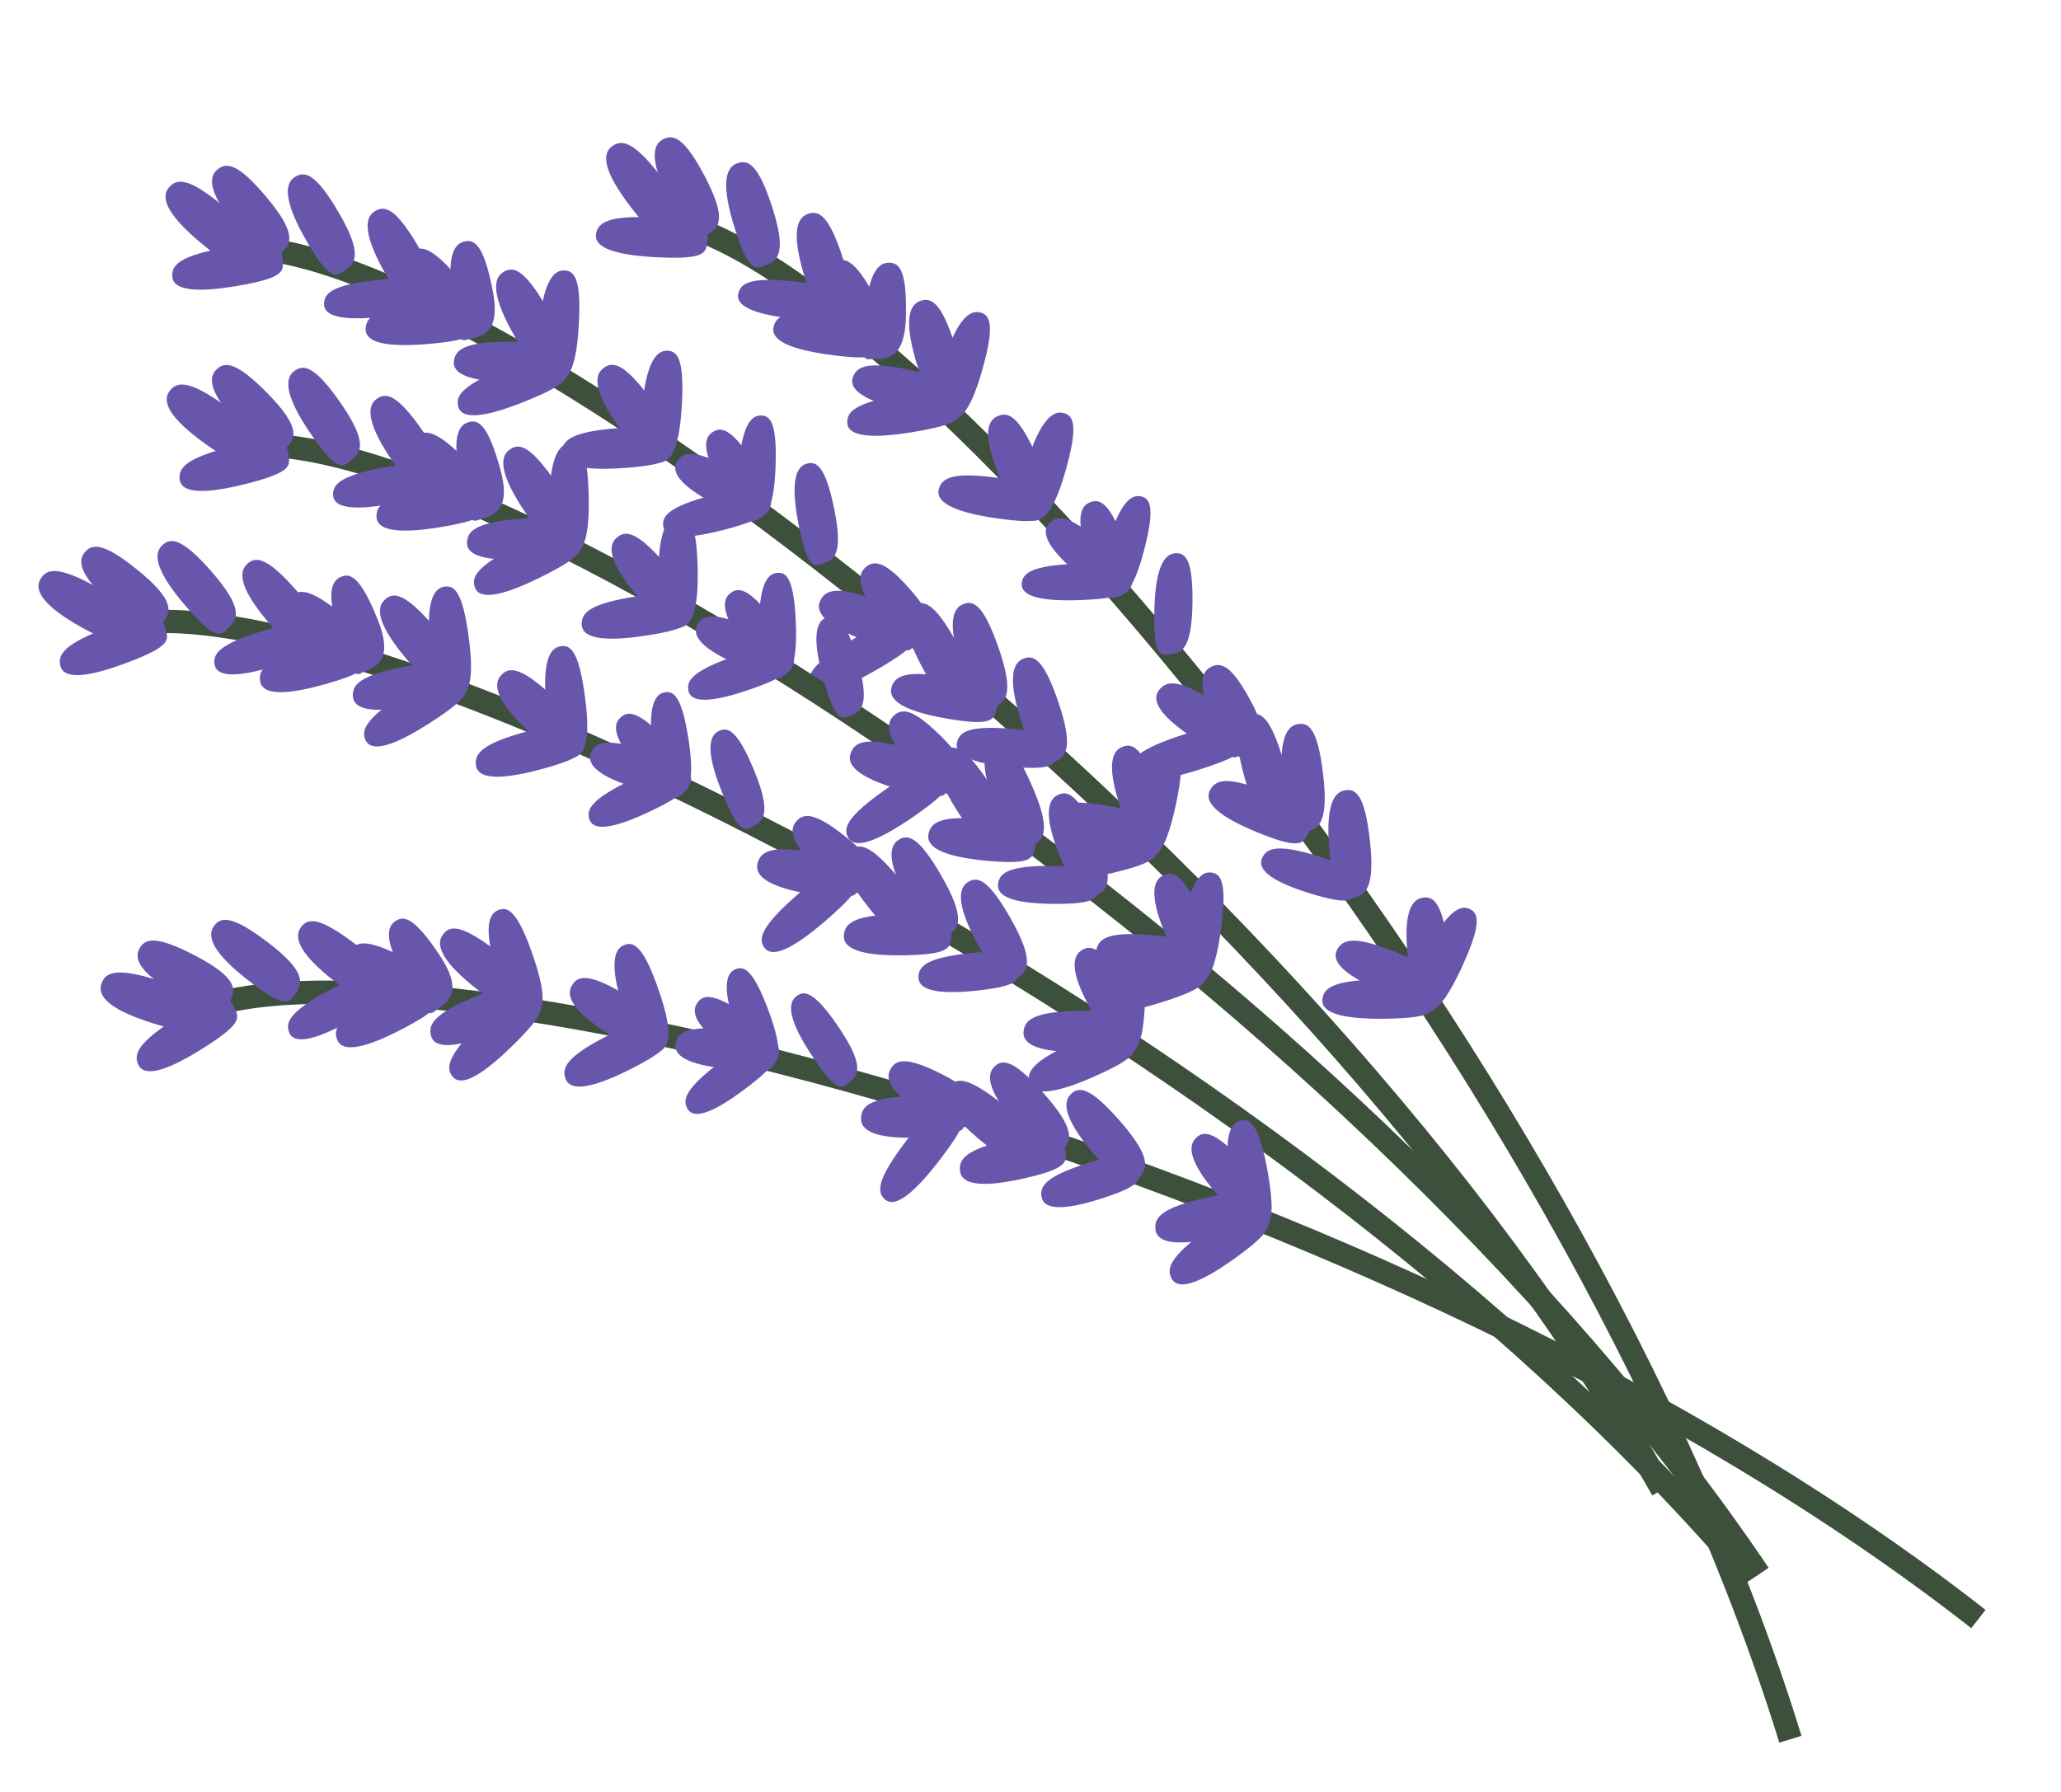 <?xml version="1.0" encoding="UTF-8"?> <svg xmlns="http://www.w3.org/2000/svg" width="322" height="280" viewBox="0 0 322 280" fill="none"><path d="M259.722 232.775C202.555 131.946 73.319 36.952 37.164 38.796" stroke="#3D503C" stroke-width="3.63"></path><path d="M34.887 32.222C40.437 36.859 39.868 38.619 38.658 40.055C37.447 41.49 36.951 42.618 31.402 37.981C25.852 33.344 25.148 30.771 26.359 29.335C27.57 27.9 29.338 27.585 34.887 32.222Z" fill="#6856AC"></path><path d="M149.433 100.373C152.97 106.788 151.888 108.332 150.329 109.343C148.769 110.354 147.956 111.299 144.42 104.885C140.883 98.47 141.073 95.703 142.633 94.691C144.193 93.68 145.897 93.959 149.433 100.373Z" fill="#6856AC"></path><path d="M41.674 30.851C46.33 36.409 45.506 38.089 44.11 39.34C42.714 40.591 42.059 41.646 37.403 36.088C32.748 30.529 32.466 27.828 33.861 26.576C35.257 25.326 37.019 25.293 41.674 30.851Z" fill="#6856AC"></path><path d="M156.028 101.281C158.458 108.305 157.17 109.686 155.502 110.453C153.834 111.221 152.901 112.042 150.471 105.017C148.041 97.993 148.655 95.237 150.323 94.47C151.991 93.703 153.598 94.257 156.028 101.281Z" fill="#6856AC"></path><path d="M65.393 38.593C69.079 44.909 68.028 46.472 66.487 47.516C64.945 48.56 64.152 49.52 60.466 43.205C56.78 36.889 56.91 34.125 58.452 33.081C59.993 32.038 61.707 32.277 65.393 38.593Z" fill="#6856AC"></path><path d="M52.927 33.228C56.613 39.544 55.563 41.108 54.021 42.152C52.48 43.195 51.686 44.156 48 37.84C44.314 31.524 44.444 28.761 45.986 27.717C47.528 26.673 49.241 26.913 52.927 33.228Z" fill="#6856AC"></path><path d="M130.325 79.489C131.733 86.315 130.404 87.454 128.799 87.979C127.195 88.504 126.252 89.162 124.844 82.336C123.436 75.51 124.309 73.012 125.914 72.487C127.519 71.963 128.917 72.663 130.325 79.489Z" fill="#6856AC"></path><path d="M165.4 109.84C167.78 116.887 166.484 118.259 164.812 119.016C163.14 119.772 162.202 120.587 159.822 113.54C157.441 106.493 158.074 103.74 159.746 102.984C161.418 102.227 163.019 102.793 165.4 109.84Z" fill="#6856AC"></path><path d="M80.092 53.39C87.681 53.434 88.214 55.071 87.993 56.86C87.772 58.649 87.998 59.777 80.409 59.733C72.821 59.689 70.695 58.226 70.916 56.437C71.137 54.648 72.504 53.346 80.092 53.39Z" fill="#6856AC"></path><path d="M173.396 125.968C180.733 127.256 180.989 128.991 180.491 130.755C179.994 132.519 180.034 133.692 172.697 132.403C165.359 131.115 163.535 129.294 164.032 127.53C164.529 125.766 166.059 124.68 173.396 125.968Z" fill="#6856AC"></path><path d="M79.326 57.284C86.693 54.309 87.838 55.529 88.311 57.182C88.784 58.835 89.437 59.732 82.07 62.708C74.703 65.683 72.082 65.247 71.608 63.594C71.135 61.942 71.959 60.26 79.326 57.284Z" fill="#6856AC"></path><path d="M171.923 130.517C179.525 128.73 180.439 130.147 180.635 131.887C180.831 133.628 181.32 134.638 173.719 136.425C166.117 138.212 163.65 137.343 163.454 135.602C163.258 133.862 164.322 132.304 171.923 130.517Z" fill="#6856AC"></path><path d="M90.409 51.083C89.927 58.847 88.278 59.691 86.522 59.794C84.766 59.896 83.638 60.334 84.119 52.57C84.6 44.806 86.169 42.365 87.925 42.263C89.681 42.161 90.89 43.319 90.409 51.083Z" fill="#6856AC"></path><path d="M183.633 126.093C181.936 133.828 180.205 134.407 178.49 134.222C176.774 134.038 175.613 134.293 177.31 126.558C179.007 118.823 180.913 116.624 182.628 116.809C184.344 116.994 185.33 118.358 183.633 126.093Z" fill="#6856AC"></path><path d="M106.508 63.626C106.027 71.39 104.378 72.235 102.622 72.337C100.866 72.439 99.737 72.877 100.218 65.113C100.7 57.349 102.269 54.909 104.025 54.806C105.781 54.704 106.989 55.862 106.508 63.626Z" fill="#6856AC"></path><path d="M96.79 66.881C104.43 66.318 105.093 67.892 105.009 69.676C104.925 71.46 105.239 72.557 97.599 73.12C89.958 73.683 87.706 72.407 87.79 70.623C87.874 68.84 89.149 67.444 96.79 66.881Z" fill="#6856AC"></path><path d="M101.673 62.362C105.969 68.227 105.055 69.867 103.6 71.041C102.144 72.216 101.434 73.238 97.138 67.373C92.843 61.509 92.718 58.776 94.174 57.601C95.629 56.426 97.377 56.498 101.673 62.362Z" fill="#6856AC"></path><path d="M85.448 48.132C89.104 54.468 88.047 56.028 86.502 57.065C84.957 58.102 84.159 59.06 80.503 52.724C76.847 46.388 76.99 43.623 78.535 42.586C80.08 41.549 81.792 41.796 85.448 48.132Z" fill="#6856AC"></path><path d="M180.967 123.504C183.501 130.48 182.23 131.877 180.57 132.667C178.91 133.458 177.987 134.291 175.454 127.315C172.92 120.339 173.497 117.58 175.157 116.789C176.817 115.999 178.434 116.528 180.967 123.504Z" fill="#6856AC"></path><path d="M71.789 43.655C76.333 49.081 75.499 50.748 74.103 51.998C72.707 53.249 72.047 54.298 67.502 48.872C62.957 43.446 62.709 40.785 64.105 39.534C65.501 38.283 67.244 38.229 71.789 43.655Z" fill="#6856AC"></path><path d="M137.241 93.873C143.952 96.359 143.897 98.142 143.126 99.833C142.355 101.523 142.192 102.706 135.481 100.22C128.769 97.735 127.357 95.61 128.128 93.92C128.899 92.23 130.53 91.388 137.241 93.873Z" fill="#6856AC"></path><path d="M76.986 45.442C78.422 52.85 74.541 52.57 72.813 53.114C71.085 53.658 71.287 49.551 71.072 48.443C69.635 41.035 70.6 38.344 72.328 37.8C74.056 37.256 75.549 38.034 76.986 45.442Z" fill="#6856AC"></path><path d="M142.961 93.002C147.6 98.576 143.793 100.114 142.395 101.362C140.996 102.609 139.371 99.062 138.677 98.228C134.039 92.655 133.764 89.951 135.163 88.704C136.562 87.456 138.322 87.429 142.961 93.002Z" fill="#6856AC"></path><path d="M66.09 47.525C73.734 46.857 74.419 48.419 74.359 50.201C74.299 51.983 74.629 53.073 66.984 53.741C59.339 54.408 57.066 53.167 57.127 51.385C57.187 49.602 58.445 48.192 66.09 47.525Z" fill="#6856AC"></path><path d="M133.545 99.733C140.503 95.678 141.843 96.678 142.574 98.205C143.305 99.731 144.1 100.497 137.142 104.552C130.184 108.608 127.478 108.602 126.747 107.076C126.017 105.55 126.587 103.789 133.545 99.733Z" fill="#6856AC"></path><path d="M58.886 43.76C65.982 42.993 66.648 44.425 66.626 46.075C66.604 47.725 66.931 48.727 59.835 49.494C52.739 50.261 50.603 49.156 50.625 47.506C50.647 45.856 51.791 44.527 58.886 43.76Z" fill="#6856AC"></path><path d="M158.128 113.884C165.083 114.46 165.46 116.025 165.136 117.679C164.812 119.333 164.942 120.403 157.987 119.827C151.032 119.252 149.183 117.736 149.507 116.082C149.831 114.428 151.173 113.309 158.128 113.884Z" fill="#6856AC"></path><path d="M111.382 77.346C118.411 75.505 119.296 76.792 119.52 78.396C119.745 80.001 120.224 80.922 113.195 82.763C106.166 84.605 103.849 83.863 103.625 82.259C103.401 80.654 104.353 79.188 111.382 77.346Z" fill="#6856AC"></path><path d="M114.213 73.16C120.203 76.269 119.985 77.936 119.11 79.434C118.235 80.931 117.972 82.024 111.981 78.915C105.99 75.806 104.88 73.648 105.755 72.15C106.63 70.653 108.222 70.051 114.213 73.16Z" fill="#6856AC"></path><path d="M117.866 72.427C121.545 78.104 120.626 79.588 119.231 80.612C117.835 81.636 117.133 82.554 113.454 76.877C109.776 71.2 109.791 68.646 111.187 67.622C112.582 66.598 114.188 66.75 117.866 72.427Z" fill="#6856AC"></path><path d="M121.165 73.03C120.894 80.221 119.379 81.04 117.748 81.176C116.117 81.312 115.077 81.744 115.348 74.553C115.618 67.363 117.023 65.069 118.654 64.933C120.285 64.797 121.436 65.84 121.165 73.03Z" fill="#6856AC"></path><path d="M35.625 38.625C43.266 37.327 44.081 38.812 44.165 40.575C44.248 42.339 44.668 43.387 37.028 44.684C29.387 45.982 26.999 44.947 26.916 43.183C26.832 41.419 27.985 39.923 35.625 38.625Z" fill="#6856AC"></path><path d="M148.642 105.856C155.986 107.121 156.247 108.855 155.755 110.619C155.262 112.384 155.305 113.556 147.962 112.291C140.618 111.026 138.787 109.211 139.28 107.446C139.772 105.681 141.298 104.591 148.642 105.856Z" fill="#6856AC"></path><path d="M273.61 246.704C198.579 158.36 53.844 89.237 18.674 97.816" stroke="#3D503C" stroke-width="3.63"></path><path d="M15.207 91.785C21.527 95.301 21.298 97.136 20.377 98.773C19.457 100.41 19.181 101.61 12.861 98.094C6.542 94.578 5.369 92.183 6.29 90.546C7.211 88.909 8.888 88.269 15.207 91.785Z" fill="#6856AC"></path><path d="M140.487 137.289C145.162 142.928 144.388 144.647 143.045 145.932C141.702 147.218 141.081 148.298 136.406 142.659C131.731 137.02 131.4 134.266 132.743 132.98C134.086 131.695 135.812 131.65 140.487 137.289Z" fill="#6856AC"></path><path d="M21.618 89.168C27.232 93.756 26.737 95.561 25.6 97.051C24.463 98.541 24.017 99.7 18.403 95.111C12.789 90.523 12.006 87.921 13.143 86.431C14.28 84.941 16.004 84.579 21.618 89.168Z" fill="#6856AC"></path><path d="M147.135 136.946C150.837 143.391 149.83 144.988 148.335 146.054C146.84 147.12 146.077 148.102 142.375 141.656C138.673 135.211 138.761 132.389 140.256 131.323C141.751 130.257 143.433 130.5 147.135 136.946Z" fill="#6856AC"></path><path d="M46.367 92.332C51.17 97.846 50.431 99.579 49.112 100.893C47.793 102.207 47.193 103.299 42.39 97.785C37.587 92.271 37.198 89.531 38.517 88.218C39.836 86.904 41.564 86.818 46.367 92.332Z" fill="#6856AC"></path><path d="M33.117 89.396C37.92 94.91 37.181 96.643 35.862 97.957C34.543 99.271 33.943 100.363 29.14 94.849C24.337 89.335 23.948 86.595 25.267 85.282C26.586 83.968 28.314 83.882 33.117 89.396Z" fill="#6856AC"></path><path d="M117.806 120.351C120.467 126.792 119.375 128.16 117.897 128.976C116.418 129.792 115.615 130.615 112.955 124.174C110.294 117.732 110.684 115.114 112.163 114.298C113.641 113.483 115.146 113.909 117.806 120.351Z" fill="#6856AC"></path><path d="M157.943 143.599C161.6 150.076 160.584 151.667 159.083 152.723C157.583 153.779 156.814 154.755 153.156 148.278C149.498 141.802 149.604 138.979 151.105 137.923C152.606 136.867 154.285 137.122 157.943 143.599Z" fill="#6856AC"></path><path d="M63.576 104.117C71.039 102.739 71.869 104.248 71.987 106.046C72.104 107.844 72.537 108.91 65.075 110.288C57.612 111.665 55.25 110.626 55.132 108.827C55.014 107.029 56.113 105.494 63.576 104.117Z" fill="#6856AC"></path><path d="M168.816 157.945C176.265 157.837 176.841 159.494 176.683 161.32C176.524 163.145 176.783 164.29 169.334 164.398C161.885 164.506 159.752 163.058 159.91 161.233C160.069 159.407 161.368 158.053 168.816 157.945Z" fill="#6856AC"></path><path d="M63.552 108.085C70.232 103.783 71.585 104.768 72.359 106.303C73.134 107.838 73.942 108.597 67.263 112.899C60.583 117.201 57.926 117.263 57.152 115.728C56.378 114.194 56.872 112.387 63.552 108.085Z" fill="#6856AC"></path><path d="M168.222 162.69C175.354 159.511 176.518 160.731 177.036 162.405C177.555 164.078 178.224 164.979 171.091 168.157C163.959 171.335 161.372 170.944 160.854 169.27C160.335 167.597 161.089 165.868 168.222 162.69Z" fill="#6856AC"></path><path d="M73.278 99.919C74.259 107.636 72.797 108.774 71.091 109.203C69.386 109.633 68.359 110.274 67.378 102.557C66.397 94.84 67.482 92.149 69.188 91.72C70.894 91.291 72.298 92.202 73.278 99.919Z" fill="#6856AC"></path><path d="M178.896 156.151C178.677 164.067 177.086 164.961 175.366 165.1C173.646 165.24 172.553 165.708 172.772 157.792C172.991 149.876 174.452 147.359 176.171 147.22C177.891 147.08 179.115 148.235 178.896 156.151Z" fill="#6856AC"></path><path d="M91.441 109.227C92.422 116.943 90.96 118.082 89.254 118.511C87.548 118.94 86.522 119.582 85.541 111.865C84.56 104.148 85.645 101.457 87.35 101.028C89.056 100.598 90.46 101.51 91.441 109.227Z" fill="#6856AC"></path><path d="M82.504 114.244C89.904 112.26 90.849 113.682 91.101 115.451C91.352 117.219 91.867 118.237 84.467 120.22C77.067 122.203 74.615 121.372 74.364 119.604C74.112 117.836 75.104 116.227 82.504 114.244Z" fill="#6856AC"></path><path d="M86.455 108.89C91.772 113.847 91.182 115.629 89.972 117.055C88.762 118.482 88.256 119.618 82.938 114.662C77.621 109.705 76.987 107.043 78.197 105.617C79.407 104.19 81.137 103.934 86.455 108.89Z" fill="#6856AC"></path><path d="M67.853 97.949C72.631 103.488 71.885 105.218 70.561 106.526C69.237 107.834 68.633 108.925 63.855 103.385C59.078 97.846 58.7 95.103 60.024 93.795C61.348 92.487 63.076 92.409 67.853 97.949Z" fill="#6856AC"></path><path d="M175.793 154.108C179.587 160.486 178.601 162.096 177.118 163.183C175.635 164.271 174.884 165.262 171.09 158.883C167.295 152.505 167.345 149.687 168.828 148.599C170.31 147.512 171.998 147.729 175.793 154.108Z" fill="#6856AC"></path><path d="M53.597 96.108C59.077 100.587 58.569 102.38 57.432 103.871C56.295 105.361 55.842 106.514 50.362 102.035C44.882 97.556 44.14 94.988 45.277 93.498C46.414 92.008 48.117 91.628 53.597 96.108Z" fill="#6856AC"></path><path d="M127.293 133.186C134.35 134.372 134.631 136.134 134.189 137.938C133.748 139.743 133.81 140.936 126.752 139.75C119.694 138.565 117.908 136.742 118.35 134.937C118.791 133.133 120.235 132 127.293 133.186Z" fill="#6856AC"></path><path d="M59.036 96.89C61.834 103.899 57.969 104.35 56.373 105.208C54.778 106.066 54.208 101.993 53.789 100.945C50.991 93.937 51.435 91.113 53.031 90.255C54.626 89.397 56.239 89.882 59.036 96.89Z" fill="#6856AC"></path><path d="M132.749 131.259C138.349 135.866 134.898 138.09 133.757 139.577C132.616 141.064 130.357 137.884 129.519 137.195C123.919 132.589 123.143 129.984 124.284 128.497C125.424 127.01 127.149 126.653 132.749 131.259Z" fill="#6856AC"></path><path d="M48.723 100.976C56.108 98.889 57.073 100.295 57.347 102.057C57.621 103.819 58.149 104.828 50.765 106.915C43.38 109.002 40.915 108.207 40.641 106.445C40.366 104.684 41.338 103.063 48.723 100.976Z" fill="#6856AC"></path><path d="M124.759 139.634C130.834 134.348 132.339 135.08 133.342 136.442C134.346 137.805 135.27 138.409 129.194 143.695C123.118 148.981 120.46 149.482 119.456 148.119C118.453 146.757 118.683 144.92 124.759 139.634Z" fill="#6856AC"></path><path d="M40.943 98.626C47.769 96.545 48.692 97.827 48.979 99.452C49.266 101.077 49.775 102 42.948 104.081C36.121 106.163 33.815 105.478 33.528 103.853C33.241 102.228 34.116 100.708 40.943 98.626Z" fill="#6856AC"></path><path d="M151.557 148.933C158.497 148.196 159.16 149.664 159.151 151.349C159.142 153.035 159.47 154.061 152.531 154.798C145.591 155.534 143.491 154.392 143.5 152.706C143.508 151.021 144.617 149.67 151.557 148.933Z" fill="#6856AC"></path><path d="M98.797 121.792C105.357 118.667 106.467 119.766 106.988 121.3C107.509 122.834 108.152 123.65 101.592 126.774C95.032 129.898 92.617 129.604 92.097 128.07C91.576 126.535 92.237 124.916 98.797 121.792Z" fill="#6856AC"></path><path d="M100.794 117.149C107.261 119.082 107.358 120.761 106.779 122.396C106.2 124.031 106.146 125.153 99.679 123.22C93.212 121.288 91.718 119.376 92.297 117.741C92.876 116.106 94.327 115.217 100.794 117.149Z" fill="#6856AC"></path><path d="M104.246 115.746C108.922 120.634 108.298 122.264 107.118 123.531C105.939 124.798 105.421 125.831 100.745 120.943C96.069 116.055 95.605 113.543 96.784 112.276C97.964 111.009 99.57 110.858 104.246 115.746Z" fill="#6856AC"></path><path d="M107.599 115.721C108.679 122.835 107.344 123.924 105.767 124.363C104.19 124.801 103.249 125.42 102.17 118.306C101.09 111.192 102.04 108.676 103.617 108.237C105.193 107.798 106.519 108.607 107.599 115.721Z" fill="#6856AC"></path><path d="M17.131 97.936C24.393 95.231 25.472 96.537 25.884 98.254C26.297 99.97 26.905 100.921 19.643 103.626C12.38 106.331 9.841 105.761 9.429 104.044C9.016 102.328 9.868 100.641 17.131 97.936Z" fill="#6856AC"></path><path d="M140.735 142.822C148.186 142.691 148.767 144.345 148.614 146.17C148.461 147.996 148.722 149.139 141.272 149.271C133.821 149.403 131.683 147.963 131.836 146.137C131.989 144.312 133.285 142.954 140.735 142.822Z" fill="#6856AC"></path><path d="M309.092 252.983C217.824 181.537 62.143 142.94 29.418 158.419" stroke="#3D503C" stroke-width="3.63"></path><path d="M24.809 153.209C31.706 155.382 31.851 157.225 31.279 159.014C30.706 160.803 30.677 162.034 23.78 159.861C16.882 157.688 15.252 155.577 15.824 153.789C16.397 152 17.911 151.035 24.809 153.209Z" fill="#6856AC"></path><path d="M156.68 172.582C162.394 177.165 161.982 179.005 160.925 180.534C159.868 182.063 159.477 183.247 153.763 178.663C148.049 174.08 147.171 171.448 148.228 169.919C149.285 168.39 150.966 167.999 156.68 172.582Z" fill="#6856AC"></path><path d="M30.562 149.355C36.984 152.721 36.862 154.588 36.048 156.276C35.234 157.965 35.03 159.19 28.608 155.824C22.186 152.459 20.896 150.068 21.71 148.379C22.524 146.691 24.14 145.99 30.562 149.355Z" fill="#6856AC"></path><path d="M163.124 170.909C168.046 176.478 167.382 178.245 166.132 179.59C164.882 180.935 164.331 182.05 159.408 176.481C154.486 170.912 154.004 168.13 155.254 166.785C156.504 165.44 158.201 165.34 163.124 170.909Z" fill="#6856AC"></path><path d="M55.441 147.477C61.255 151.912 60.88 153.759 59.852 155.311C58.824 156.863 58.457 158.054 52.643 153.618C46.829 149.183 45.896 146.578 46.924 145.026C47.952 143.473 49.627 143.042 55.441 147.477Z" fill="#6856AC"></path><path d="M41.872 147.266C47.686 151.702 47.31 153.548 46.282 155.1C45.255 156.652 44.887 157.843 39.073 153.407C33.259 148.972 32.326 146.367 33.354 144.815C34.382 143.263 36.057 142.831 41.872 147.266Z" fill="#6856AC"></path><path d="M131.057 160.552C134.959 166.327 134.164 167.887 132.88 168.983C131.596 170.08 130.975 171.048 127.073 165.273C123.171 159.498 123.027 156.856 124.311 155.759C125.595 154.663 127.154 154.777 131.057 160.552Z" fill="#6856AC"></path><path d="M175.049 175.252C179.935 180.861 179.259 182.623 178.002 183.96C176.744 185.296 176.187 186.407 171.301 180.799C166.416 175.19 165.952 172.403 167.209 171.067C168.467 169.731 170.164 169.643 175.049 175.252Z" fill="#6856AC"></path><path d="M74.669 155.559C81.703 152.708 82.819 154.019 83.296 155.757C83.773 157.495 84.412 158.452 77.379 161.302C70.346 164.153 67.823 163.609 67.346 161.872C66.869 160.134 67.636 158.409 74.669 155.559Z" fill="#6856AC"></path><path d="M188.586 187.118C195.861 185.514 196.759 187.02 196.971 188.841C197.183 190.661 197.666 191.73 190.391 193.334C183.117 194.938 180.736 193.95 180.524 192.129C180.312 190.309 181.312 188.722 188.586 187.118Z" fill="#6856AC"></path><path d="M75.444 159.451C81.122 153.894 82.645 154.586 83.713 155.934C84.78 157.281 85.725 157.862 80.047 163.42C74.369 168.978 71.779 169.573 70.712 168.225C69.645 166.878 69.766 165.009 75.444 159.451Z" fill="#6856AC"></path><path d="M188.958 191.885C195.305 187.337 196.69 188.298 197.535 189.833C198.379 191.368 199.216 192.115 192.868 196.663C186.521 201.211 183.909 201.348 183.064 199.813C182.22 198.278 182.61 196.433 188.958 191.885Z" fill="#6856AC"></path><path d="M83.329 149.495C85.842 156.857 84.638 158.266 83.054 159.03C81.469 159.793 80.593 160.628 78.08 153.266C75.567 145.905 76.088 143.05 77.673 142.286C79.257 141.523 80.816 142.133 83.329 149.495Z" fill="#6856AC"></path><path d="M198.099 183.333C199.476 191.131 198.097 192.326 196.441 192.809C194.784 193.292 193.808 193.97 192.43 186.172C191.052 178.374 191.977 175.615 193.633 175.132C195.29 174.649 196.721 175.535 198.099 183.333Z" fill="#6856AC"></path><path d="M102.993 154.959C105.506 162.321 104.302 163.73 102.718 164.494C101.134 165.257 100.257 166.092 97.744 158.73C95.231 151.369 95.752 148.514 97.337 147.75C98.921 146.987 100.48 147.597 102.993 154.959Z" fill="#6856AC"></path><path d="M95.247 161.671C102.097 158.24 103.309 159.443 103.911 161.124C104.513 162.806 105.222 163.699 98.372 167.131C91.522 170.562 88.954 170.241 88.352 168.56C87.75 166.878 88.397 165.103 95.247 161.671Z" fill="#6856AC"></path><path d="M98.041 155.633C104.247 159.419 104.027 161.283 103.129 162.923C102.23 164.564 101.963 165.779 95.757 161.993C89.551 158.208 88.395 155.728 89.293 154.087C90.192 152.447 91.835 151.847 98.041 155.633Z" fill="#6856AC"></path><path d="M77.618 148.657C83.412 153.122 83.029 154.967 81.996 156.514C80.962 158.062 80.59 159.251 74.795 154.786C69.001 150.321 68.08 147.71 69.113 146.162C70.147 144.615 71.824 144.191 77.618 148.657Z" fill="#6856AC"></path><path d="M194.648 181.955C199.648 187.44 199.005 189.216 197.772 190.579C196.538 191.942 196.002 193.064 191.002 187.579C186.002 182.095 185.484 179.324 186.717 177.961C187.951 176.597 189.648 176.471 194.648 181.955Z" fill="#6856AC"></path><path d="M63.283 149.721C69.552 153.006 69.415 154.865 68.601 156.554C67.787 158.242 67.576 159.463 61.307 156.178C55.038 152.893 53.794 150.526 54.608 148.838C55.422 147.149 57.014 146.435 63.283 149.721Z" fill="#6856AC"></path><path d="M142.931 171.217C150.083 170.959 150.712 172.629 150.642 174.485C150.573 176.341 150.873 177.498 143.721 177.756C136.569 178.015 134.454 176.588 134.523 174.732C134.592 172.875 135.779 171.476 142.931 171.217Z" fill="#6856AC"></path><path d="M68.769 149.393C72.919 155.696 69.224 156.916 67.834 158.077C66.443 159.238 65.065 155.363 64.444 154.421C60.294 148.119 60.161 145.263 61.551 144.102C62.941 142.94 64.618 143.091 68.769 149.393Z" fill="#6856AC"></path><path d="M147.888 168.232C154.3 171.618 151.367 174.491 150.549 176.177C149.73 177.864 146.877 175.203 145.918 174.696C139.506 171.31 138.222 168.915 139.04 167.229C139.858 165.543 141.476 164.846 147.888 168.232Z" fill="#6856AC"></path><path d="M59.488 155.47C66.302 151.94 67.53 153.124 68.153 154.794C68.777 156.465 69.497 157.347 62.683 160.877C55.869 164.406 53.295 164.124 52.671 162.453C52.048 160.783 52.674 158.999 59.488 155.47Z" fill="#6856AC"></path><path d="M141.746 178.043C146.634 171.643 148.255 172.057 149.512 173.19C150.769 174.323 151.796 174.728 146.908 181.129C142.02 187.529 139.516 188.554 138.259 187.422C137.002 186.289 136.858 184.444 141.746 178.043Z" fill="#6856AC"></path><path d="M51.394 154.733C57.662 151.321 58.824 152.391 59.432 153.925C60.04 155.46 60.724 156.261 54.455 159.674C48.187 163.086 45.79 162.879 45.182 161.345C44.575 159.81 45.125 158.146 51.394 154.733Z" fill="#6856AC"></path><path d="M169.867 181.761C176.516 179.644 177.461 180.948 177.792 182.601C178.122 184.254 178.65 185.193 172 187.31C165.35 189.428 163.063 188.731 162.733 187.078C162.403 185.425 163.217 183.879 169.867 181.761Z" fill="#6856AC"></path><path d="M112.726 165.788C118.524 161.408 119.832 162.26 120.651 163.658C121.469 165.056 122.263 165.726 116.466 170.106C110.668 174.486 108.244 174.683 107.425 173.285C106.607 171.887 106.928 170.168 112.726 165.788Z" fill="#6856AC"></path><path d="M113.748 160.838C120.471 161.431 120.904 163.056 120.666 164.774C120.428 166.492 120.601 167.602 113.877 167.01C107.154 166.417 105.305 164.845 105.544 163.127C105.782 161.41 107.024 160.246 113.748 160.838Z" fill="#6856AC"></path><path d="M116.847 158.769C122.411 162.617 122.127 164.339 121.227 165.818C120.326 167.296 120.027 168.412 114.463 164.565C108.899 160.717 107.94 158.35 108.84 156.871C109.741 155.393 111.283 154.922 116.847 158.769Z" fill="#6856AC"></path><path d="M120.126 158.07C122.615 164.822 121.527 166.157 120.071 166.904C118.614 167.651 117.817 168.446 115.328 161.695C112.839 154.943 113.264 152.287 114.72 151.54C116.176 150.793 117.638 151.319 120.126 158.07Z" fill="#6856AC"></path><path d="M27.93 158.847C34.5 154.737 35.82 155.798 36.569 157.397C37.318 158.996 38.105 159.805 31.535 163.916C24.965 168.026 22.363 167.979 21.614 166.38C20.865 164.781 21.36 162.958 27.93 158.847Z" fill="#6856AC"></path><path d="M158.037 177.953C165.309 176.325 166.211 177.828 166.428 179.647C166.645 181.466 167.132 182.534 159.86 184.162C152.588 185.789 150.204 184.809 149.987 182.99C149.77 181.17 150.765 179.58 158.037 177.953Z" fill="#6856AC"></path><path d="M274.814 245.994C210.037 149.877 73.856 65.139 37.951 69.767" stroke="#3D503C" stroke-width="3.63"></path><path d="M35.174 63.389C41.065 67.584 40.634 69.382 39.538 70.907C38.441 72.432 38.034 73.594 32.144 69.399C26.253 65.204 25.353 62.694 26.449 61.169C27.545 59.644 29.284 59.194 35.174 63.389Z" fill="#6856AC"></path><path d="M154.638 122.498C158.659 128.62 157.7 130.243 156.223 131.371C154.745 132.5 154.008 133.505 149.987 127.383C145.966 121.26 145.942 118.486 147.419 117.357C148.897 116.229 150.617 116.375 154.638 122.498Z" fill="#6856AC"></path><path d="M41.835 61.498C46.906 66.681 46.214 68.419 44.919 69.774C43.624 71.129 43.052 72.232 37.981 67.049C32.91 61.867 32.421 59.194 33.716 57.84C35.011 56.485 36.764 56.316 41.835 61.498Z" fill="#6856AC"></path><path d="M161.283 122.894C164.248 129.71 163.071 131.185 161.467 132.079C159.863 132.973 158.995 133.864 156.031 127.048C153.066 120.232 153.466 117.437 155.07 116.543C156.674 115.65 158.319 116.078 161.283 122.894Z" fill="#6856AC"></path><path d="M66.081 67.387C70.243 73.399 69.316 75.04 67.86 76.199C66.403 77.358 65.686 78.377 61.524 72.365C57.362 66.353 57.278 63.587 58.735 62.427C60.191 61.268 61.918 61.374 66.081 67.387Z" fill="#6856AC"></path><path d="M53.238 63C57.4 69.013 56.473 70.653 55.017 71.812C53.56 72.972 52.843 73.991 48.681 67.978C44.519 61.966 44.436 59.2 45.892 58.041C47.349 56.881 49.076 56.988 53.238 63Z" fill="#6856AC"></path><path d="M133.975 103.15C135.906 109.847 134.669 111.086 133.109 111.733C131.549 112.38 130.66 113.109 128.73 106.412C126.799 99.715 127.477 97.157 129.037 96.51C130.596 95.863 132.045 96.453 133.975 103.15Z" fill="#6856AC"></path><path d="M171.287 130.704C174.204 137.546 173.018 139.015 171.409 139.898C169.801 140.781 168.928 141.666 166.011 134.824C163.094 127.982 163.512 125.188 165.121 124.305C166.729 123.421 168.37 123.862 171.287 130.704Z" fill="#6856AC"></path><path d="M81.878 81.006C89.448 80.464 90.105 82.055 90.023 83.855C89.941 85.656 90.253 86.763 82.683 87.305C75.114 87.847 72.882 86.552 72.964 84.751C73.046 82.951 74.309 81.547 81.878 81.006Z" fill="#6856AC"></path><path d="M180.504 146.167C187.918 146.885 188.307 148.595 187.948 150.392C187.588 152.189 187.718 153.356 180.303 152.637C172.888 151.919 170.928 150.244 171.288 148.447C171.648 146.65 173.089 145.449 180.504 146.167Z" fill="#6856AC"></path><path d="M81.414 84.947C88.529 81.412 89.765 82.541 90.365 84.152C90.964 85.763 91.684 86.608 84.568 90.143C77.453 93.677 74.806 93.445 74.207 91.834C73.607 90.223 74.298 88.482 81.414 84.947Z" fill="#6856AC"></path><path d="M179.387 150.816C186.828 148.448 187.849 149.789 188.179 151.51C188.508 153.23 189.074 154.2 181.633 156.568C174.192 158.936 171.665 158.26 171.335 156.54C171.005 154.819 171.946 153.184 179.387 150.816Z" fill="#6856AC"></path><path d="M91.985 77.909C92.105 85.687 90.525 86.656 88.783 86.894C87.04 87.132 85.948 87.655 85.829 79.877C85.71 72.099 87.086 69.545 88.829 69.307C90.572 69.07 91.866 70.131 91.985 77.909Z" fill="#6856AC"></path><path d="M190.72 145.501C189.625 153.344 187.945 154.056 186.22 154.004C184.495 153.952 183.357 154.296 184.452 146.453C185.547 138.61 187.277 136.271 189.002 136.323C190.727 136.375 191.815 137.658 190.72 145.501Z" fill="#6856AC"></path><path d="M109.005 89.173C109.124 96.951 107.545 97.92 105.802 98.158C104.06 98.395 102.968 98.919 102.849 91.141C102.729 83.363 104.106 80.808 105.848 80.571C107.591 80.333 108.885 81.395 109.005 89.173Z" fill="#6856AC"></path><path d="M99.567 93.168C107.141 92.017 107.923 93.535 107.977 95.32C108.031 97.106 108.429 98.174 100.855 99.325C93.281 100.476 90.937 99.379 90.883 97.593C90.829 95.808 91.992 94.319 99.567 93.168Z" fill="#6856AC"></path><path d="M104.087 88.286C108.822 93.801 108.038 95.507 106.677 96.79C105.317 98.074 104.688 99.147 99.952 93.632C95.217 88.116 94.882 85.401 96.243 84.117C97.603 82.834 99.351 82.77 104.087 88.286Z" fill="#6856AC"></path><path d="M86.812 75.35C90.946 81.385 90.013 83.022 88.552 84.175C87.091 85.328 86.37 86.344 82.236 80.309C78.102 74.275 78.031 71.507 79.492 70.354C80.952 69.201 82.678 69.315 86.812 75.35Z" fill="#6856AC"></path><path d="M187.862 143.126C190.927 149.886 189.768 151.377 188.174 152.293C186.58 153.209 185.723 154.111 182.659 147.351C179.595 140.592 179.957 137.796 181.551 136.88C183.145 135.964 184.798 136.367 187.862 143.126Z" fill="#6856AC"></path><path d="M72.848 71.94C77.798 76.999 77.094 78.725 75.799 80.08C74.504 81.435 73.926 82.532 68.976 77.473C64.027 72.414 63.573 69.779 64.869 68.424C66.164 67.069 67.898 66.881 72.848 71.94Z" fill="#6856AC"></path><path d="M141.98 116.958C148.863 118.919 148.946 120.701 148.307 122.445C147.669 124.19 147.598 125.383 140.715 123.422C133.832 121.462 132.259 119.452 132.898 117.708C133.536 115.963 135.097 114.998 141.98 116.958Z" fill="#6856AC"></path><path d="M78.167 73.321C80.171 80.596 76.279 80.617 74.598 81.292C72.918 81.968 72.802 77.857 72.502 76.769C70.499 69.494 71.253 66.737 72.933 66.061C74.614 65.385 76.163 66.046 78.167 73.321Z" fill="#6856AC"></path><path d="M147.616 115.648C152.671 120.847 148.995 122.675 147.696 124.026C146.398 125.378 144.504 121.967 143.748 121.189C138.693 115.99 138.211 113.316 139.509 111.964C140.808 110.613 142.561 110.449 147.616 115.648Z" fill="#6856AC"></path><path d="M67.465 76.238C75.035 74.983 75.838 76.487 75.916 78.269C75.993 80.05 76.406 81.111 68.836 82.367C61.265 83.622 58.904 82.56 58.826 80.778C58.749 78.997 59.894 77.494 67.465 76.238Z" fill="#6856AC"></path><path d="M138.747 123.086C145.371 118.505 146.785 119.4 147.631 120.865C148.478 122.33 149.329 123.033 142.705 127.613C136.081 132.193 133.383 132.396 132.537 130.931C131.69 129.466 132.123 127.666 138.747 123.086Z" fill="#6856AC"></path><path d="M59.992 73.041C67.008 71.728 67.783 73.105 67.888 74.752C67.993 76.398 68.396 77.372 61.381 78.684C54.365 79.997 52.15 79.06 52.045 77.413C51.94 75.766 52.977 74.353 59.992 73.041Z" fill="#6856AC"></path><path d="M164.35 135.297C171.328 135.334 171.825 136.866 171.629 138.54C171.433 140.215 171.646 141.271 164.667 141.234C157.689 141.197 155.728 139.828 155.924 138.154C156.119 136.48 157.371 135.26 164.35 135.297Z" fill="#6856AC"></path><path d="M114.923 102.476C121.789 100.098 122.771 101.312 123.118 102.894C123.466 104.477 124.014 105.359 117.148 107.737C110.282 110.115 107.916 109.555 107.568 107.972C107.221 106.39 108.057 104.854 114.923 102.476Z" fill="#6856AC"></path><path d="M117.422 98.083C123.635 100.721 123.545 102.4 122.789 103.961C122.032 105.521 121.854 106.631 115.641 103.993C109.428 101.356 108.155 99.29 108.912 97.73C109.668 96.169 111.209 95.446 117.422 98.083Z" fill="#6856AC"></path><path d="M121.008 97.071C125.113 102.447 124.312 103.998 123 105.127C121.687 106.255 121.058 107.224 116.953 101.848C112.847 96.472 112.665 93.924 113.977 92.796C115.29 91.667 116.903 91.695 121.008 97.071Z" fill="#6856AC"></path><path d="M124.344 97.418C124.628 104.607 123.181 105.542 121.565 105.803C119.95 106.065 118.946 106.575 118.661 99.385C118.377 92.195 119.6 89.8 121.215 89.538C122.831 89.277 124.059 90.228 124.344 97.418Z" fill="#6856AC"></path><path d="M36.404 69.716C43.922 67.832 44.849 69.249 45.069 71.001C45.288 72.753 45.787 73.766 38.27 75.649C30.752 77.532 28.291 76.684 28.072 74.933C27.853 73.181 28.886 71.599 36.404 69.716Z" fill="#6856AC"></path><path d="M154.272 128.025C161.691 128.72 162.086 130.428 161.731 132.225C161.376 134.023 161.51 135.188 154.09 134.494C146.671 133.799 144.705 132.131 145.06 130.333C145.415 128.536 146.853 127.33 154.272 128.025Z" fill="#6856AC"></path><path d="M279.723 271.768C245.57 161.007 139.778 40.45 104.072 34.478" stroke="#3D503C" stroke-width="3.63"></path><path d="M103.262 27.569C107.685 33.29 106.751 34.887 105.26 36.029C103.769 37.171 103.043 38.165 98.62 32.443C94.197 26.721 94.063 24.058 95.554 22.916C97.045 21.774 98.839 21.847 103.262 27.569Z" fill="#6856AC"></path><path d="M200.478 118.752C202.553 125.777 201.165 127.052 199.424 127.704C197.683 128.357 196.687 129.105 194.612 122.08C192.536 115.055 193.318 112.393 195.058 111.741C196.799 111.089 198.403 111.727 200.478 118.752Z" fill="#6856AC"></path><path d="M110.185 27.689C113.537 34.118 112.371 35.581 110.739 36.503C109.107 37.425 108.24 38.314 104.888 31.885C101.536 25.456 101.842 22.756 103.474 21.835C105.106 20.913 106.833 21.26 110.185 27.689Z" fill="#6856AC"></path><path d="M206.724 121.056C207.587 128.439 206.032 129.51 204.238 129.901C202.444 130.292 201.356 130.893 200.493 123.51C199.63 116.128 200.822 113.569 202.616 113.178C204.41 112.787 205.861 113.674 206.724 121.056Z" fill="#6856AC"></path><path d="M131.685 40.349C133.927 47.309 132.565 48.611 130.835 49.298C129.105 49.986 128.124 50.754 125.882 43.794C123.64 36.833 124.361 34.162 126.091 33.474C127.821 32.786 129.443 33.388 131.685 40.349Z" fill="#6856AC"></path><path d="M120.664 32.43C122.906 39.39 121.543 40.692 119.814 41.379C118.084 42.067 117.102 42.835 114.86 35.874C112.618 28.914 113.34 26.243 115.07 25.555C116.8 24.867 118.422 25.469 120.664 32.43Z" fill="#6856AC"></path><path d="M186.306 94.248C186.214 101.217 184.671 102.044 182.991 102.212C181.311 102.379 180.248 102.819 180.341 95.85C180.433 88.881 181.823 86.629 183.504 86.462C185.184 86.295 186.399 87.279 186.306 94.248Z" fill="#6856AC"></path><path d="M214.036 131.43C214.846 138.824 213.285 139.886 211.489 140.265C209.694 140.644 208.602 141.239 207.793 133.845C206.983 126.451 208.192 123.898 209.988 123.518C211.783 123.139 213.226 124.036 214.036 131.43Z" fill="#6856AC"></path><path d="M142.859 57.96C150.261 59.635 150.429 61.348 149.829 63.047C149.229 64.747 149.207 65.897 141.805 64.223C134.403 62.548 132.642 60.662 133.242 58.963C133.843 57.264 135.458 56.286 142.859 57.96Z" fill="#6856AC"></path><path d="M218.377 148.9C225.266 151.736 225.143 153.485 224.278 155.101C223.413 156.716 223.2 157.87 216.311 155.035C209.422 152.199 208.032 150.028 208.897 148.412C209.762 146.797 211.489 146.064 218.377 148.9Z" fill="#6856AC"></path><path d="M141.273 61.598C149.107 60.276 149.963 61.715 150.07 63.43C150.177 65.146 150.621 66.163 142.787 67.485C134.952 68.807 132.486 67.817 132.379 66.102C132.272 64.386 133.438 62.92 141.273 61.598Z" fill="#6856AC"></path><path d="M215.961 153.026C223.769 152.915 224.358 154.495 224.175 156.237C223.992 157.979 224.253 159.071 216.445 159.182C208.637 159.293 206.414 157.914 206.597 156.172C206.779 154.429 208.153 153.137 215.961 153.026Z" fill="#6856AC"></path><path d="M153.43 57.925C151.291 65.404 149.499 65.874 147.762 65.597C146.025 65.319 144.829 65.504 146.968 58.025C149.107 50.546 151.164 48.5 152.901 48.777C154.638 49.055 155.569 50.446 153.43 57.925Z" fill="#6856AC"></path><path d="M228.349 151.222C225.028 158.412 223.214 158.606 221.578 158.057C219.943 157.507 218.753 157.507 222.073 150.318C225.394 143.128 227.728 141.391 229.363 141.94C230.999 142.489 231.669 144.033 228.349 151.222Z" fill="#6856AC"></path><path d="M166.457 73.636C164.318 81.115 162.526 81.585 160.789 81.308C159.052 81.03 157.856 81.215 159.995 73.736C162.134 66.257 164.191 64.211 165.928 64.489C167.665 64.766 168.596 66.157 166.457 73.636Z" fill="#6856AC"></path><path d="M156.265 74.726C163.848 75.818 164.157 77.498 163.692 79.222C163.226 80.947 163.297 82.085 155.715 80.992C148.132 79.899 146.206 78.169 146.672 76.445C147.137 74.721 148.683 73.633 156.265 74.726Z" fill="#6856AC"></path><path d="M162.006 71.362C164.941 78.013 163.696 79.418 162.022 80.252C160.348 81.087 159.435 81.932 156.5 75.281C153.566 68.63 154.032 65.934 155.706 65.1C157.38 64.266 159.072 64.711 162.006 71.362Z" fill="#6856AC"></path><path d="M149.22 53.976C151.429 60.95 150.061 62.246 148.329 62.927C146.597 63.608 145.612 64.371 143.404 57.398C141.196 50.424 141.929 47.755 143.661 47.074C145.393 46.393 147.012 47.003 149.22 53.976Z" fill="#6856AC"></path><path d="M226.302 148.122C227.276 155.479 225.735 156.57 223.944 156.985C222.153 157.4 221.072 158.015 220.097 150.658C219.123 143.3 220.279 140.73 222.07 140.314C223.861 139.899 225.327 140.764 226.302 148.122Z" fill="#6856AC"></path><path d="M136.843 46.667C140.115 52.943 138.941 54.392 137.309 55.313C135.677 56.235 134.806 57.117 131.535 50.841C128.263 44.565 128.592 41.912 130.224 40.991C131.857 40.069 133.571 40.391 136.843 46.667Z" fill="#6856AC"></path><path d="M189.968 109.783C195.988 113.653 195.551 115.383 194.434 116.868C193.318 118.353 192.904 119.474 186.884 115.603C180.865 111.733 179.942 109.354 181.058 107.869C182.175 106.384 183.948 105.912 189.968 109.783Z" fill="#6856AC"></path><path d="M141.534 49.53C141.344 57.074 137.613 55.966 135.809 56.126C134.004 56.286 135.085 52.318 135.113 51.189C135.303 43.645 136.823 41.225 138.628 41.065C140.433 40.905 141.723 41.986 141.534 49.53Z" fill="#6856AC"></path><path d="M195.742 110.162C199.074 116.602 195.026 117.287 193.391 118.204C191.757 119.121 190.933 115.308 190.435 114.345C187.103 107.905 187.416 105.205 189.05 104.288C190.684 103.37 192.41 103.721 195.742 110.162Z" fill="#6856AC"></path><path d="M130.445 49.221C138.055 50.213 138.387 51.886 137.946 53.613C137.504 55.341 137.591 56.476 129.982 55.485C122.372 54.493 120.42 52.792 120.862 51.064C121.304 49.337 122.836 48.23 130.445 49.221Z" fill="#6856AC"></path><path d="M185.099 114.711C192.766 112.246 193.86 113.512 194.245 115.16C194.631 116.807 195.243 117.726 187.575 120.191C179.908 122.656 177.267 122.068 176.882 120.421C176.496 118.773 177.432 117.176 185.099 114.711Z" fill="#6856AC"></path><path d="M124.22 43.996C131.314 44.773 131.657 46.315 131.281 47.921C130.904 49.528 131.008 50.577 123.913 49.8C116.819 49.024 114.969 47.486 115.346 45.879C115.722 44.272 117.125 43.22 124.22 43.996Z" fill="#6856AC"></path><path d="M206.065 133.816C212.734 135.873 212.765 137.484 212.093 139.029C211.421 140.575 211.318 141.647 204.649 139.59C197.981 137.533 196.501 135.655 197.173 134.109C197.845 132.564 199.396 131.759 206.065 133.816Z" fill="#6856AC"></path><path d="M168.267 88.083C175.527 87.796 176.115 89.243 175.989 90.858C175.863 92.473 176.133 93.476 168.873 93.763C161.612 94.05 159.509 92.828 159.635 91.213C159.761 89.598 161.006 88.37 168.267 88.083Z" fill="#6856AC"></path><path d="M171.932 84.603C177.114 88.927 176.542 90.509 175.365 91.783C174.189 93.058 173.697 94.068 168.515 89.744C163.333 85.419 162.712 83.073 163.889 81.799C165.065 80.525 166.749 80.279 171.932 84.603Z" fill="#6856AC"></path><path d="M175.657 84.673C178.029 91.008 176.813 92.26 175.23 92.96C173.646 93.66 172.764 94.406 170.392 88.07C168.02 81.735 168.583 79.244 170.167 78.544C171.75 77.844 173.286 78.338 175.657 84.673Z" fill="#6856AC"></path><path d="M178.749 85.971C176.939 92.935 175.283 93.41 173.661 93.192C172.038 92.974 170.93 93.172 172.74 86.208C174.551 79.244 176.416 77.305 178.038 77.523C179.66 77.741 180.559 79.007 178.749 85.971Z" fill="#6856AC"></path><path d="M102.606 33.98C110.347 34.356 110.824 35.981 110.527 37.721C110.229 39.461 110.414 40.575 102.673 40.2C94.932 39.825 92.823 38.3 93.12 36.559C93.418 34.819 94.865 33.605 102.606 33.98Z" fill="#6856AC"></path><path d="M198.526 123.936C205.426 126.751 205.309 128.5 204.449 130.118C203.588 131.735 203.379 132.889 196.479 130.075C189.579 127.26 188.181 125.094 189.041 123.477C189.901 121.859 191.627 121.122 198.526 123.936Z" fill="#6856AC"></path></svg> 